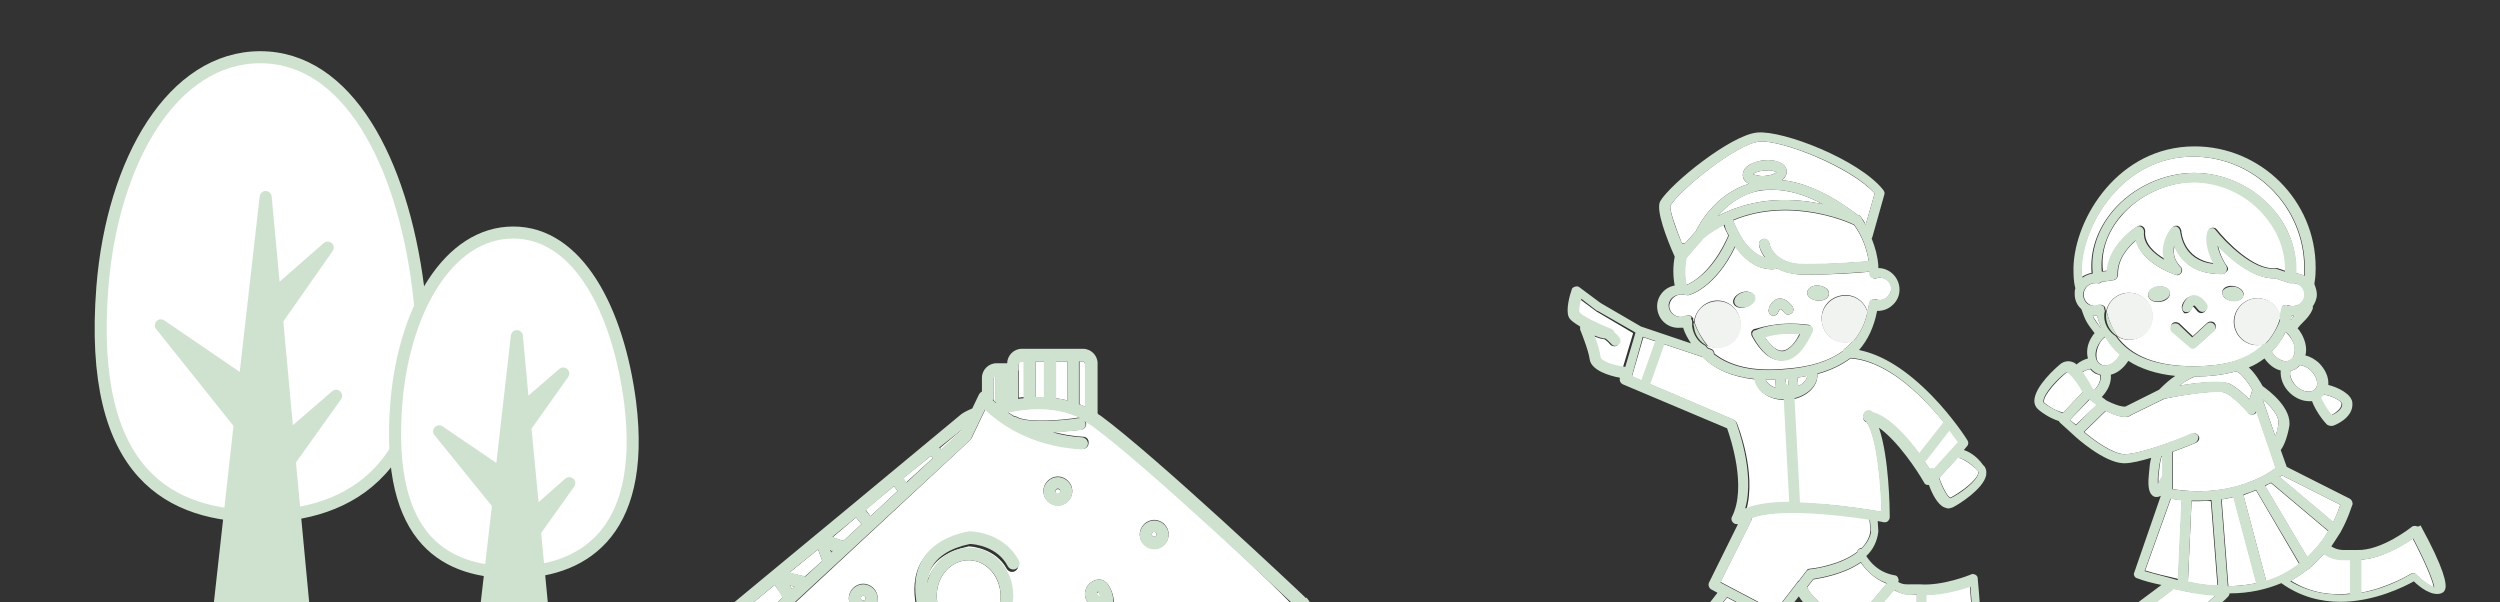 <?xml version="1.0" encoding="utf-8"?>
<!-- Generator: Adobe Illustrator 26.0.2, SVG Export Plug-In . SVG Version: 6.00 Build 0)  -->
<svg version="1.1" id="レイヤー_1" xmlns="http://www.w3.org/2000/svg" xmlns:xlink="http://www.w3.org/1999/xlink" x="0px"
	 y="0px" viewBox="0 0 415 100" style="enable-background:new 0 0 415 100;" xml:space="preserve">
<rect x="0" y="0" width="415" height="100" fill="#333333" stroke="none"/>
<style type="text/css">
	.st0{clip-path:url(#SVGID_00000183220606551659288880000016100879827974582410_);fill:#FFFFFF;}
	.st1{clip-path:url(#SVGID_00000183220606551659288880000016100879827974582410_);fill:#CFE2CF;}
	.st2{clip-path:url(#SVGID_00000183220606551659288880000016100879827974582410_);}
	.st3{fill:#FFFFFF;}
	.st4{fill:#F1F3F1;}
	.st5{fill:#CFE2CF;}
	.st6{clip-path:url(#SVGID_00000183220606551659288880000016100879827974582410_);fill:none;}
	
		.st7{clip-path:url(#SVGID_00000183220606551659288880000016100879827974582410_);fill:#FFFFFF;stroke:#CFE2CF;stroke-width:2;stroke-linecap:round;stroke-linejoin:round;stroke-miterlimit:10;}
	
		.st8{clip-path:url(#SVGID_00000183220606551659288880000016100879827974582410_);fill:#CFE2CF;stroke:#CFE2CF;stroke-width:2;stroke-linecap:round;stroke-linejoin:round;stroke-miterlimit:10;}
</style>
<g>
	<defs>
		<rect id="SVGID_1_" width="415" height="100"/>
	</defs>
	<clipPath id="SVGID_00000125561443526983576700000003331987732321851556_">
		<use xlink:href="#SVGID_1_"  style="overflow:visible;"/>
	</clipPath>
	
		<circle style="clip-path:url(#SVGID_00000125561443526983576700000003331987732321851556_);fill:#FFFFFF;" cx="191.6" cy="88.7" r="0.4"/>
	<path style="clip-path:url(#SVGID_00000125561443526983576700000003331987732321851556_);fill:#FFFFFF;" d="M182.9,99.8h1H182.9z"
		/>
	<path style="clip-path:url(#SVGID_00000125561443526983576700000003331987732321851556_);fill:#FFFFFF;" d="M182.1,98.6
		c0,0.2,0.2,0.4,0.4,0.4c0.1,0,0.1,0,0.2,0c-0.1-0.3-0.2-0.5-0.3-0.7C182.2,98.3,182.1,98.4,182.1,98.6z"/>
	<path style="clip-path:url(#SVGID_00000125561443526983576700000003331987732321851556_);fill:#FFFFFF;" d="M181.5,70.7
		c-0.5-0.3-1-0.6-1.4-0.9c0.1,0.1,0.2,0.3,0.2,0.4c0.1,0.5-0.3,1.1-0.8,1.1c-0.4,0.1-2.4,0.3-4.6,0.4c1.5,0.4,3.1,0.7,4.9,0.8
		c0.6,0,1,0.5,0.9,1.1c0,0.5-0.5,1-1.1,0.9c-8.8-0.6-14-4.6-16-6.6l-2.3,4.8c-0.1,0.1-0.1,0.2-0.2,0.3l-38.5,35.8h17.9
		c5.8-0.3,12.6-1.4,13.3-2.9c0-0.1,0.1-0.2-0.1-0.5l0,0l0,0c-0.1-0.3-3.4-6.5-1.1-11.5c1.3-2.7,4-4.5,8-5.3c0.1,0,0.1,0,0.2,0
		c0.2,0,5.7,0.1,8.1,4.8c0.3,0.5,0.1,1.1-0.4,1.4s-1.1,0.1-1.4-0.4c-1.8-3.3-5.7-3.7-6.3-3.7c-3.3,0.7-5.5,2.1-6.5,4.2
		c-0.3,0.7-0.5,1.5-0.6,2.3c0.8-3.4,3.7-5.9,7-5.9c4,0,7.3,3.5,7.3,7.9c0,2.6-1.2,5-3.2,6.5c-0.3,1.2-0.8,3.8,0.2,5.2
		c0.6,0.8,1.5,1.1,2.9,1.1c0.1,0,0.1,0,0.2,0c5.9,0,19.4,2,20.6,2.2c3.4,0,7.3-0.7,7.8-1.6c0,0,0.1-0.2-0.1-0.5
		c-0.2-0.4-0.3-0.8-0.1-1.2c0.5-1.1,2.3-1.5,6.7-2.4c4.7-1,11.7-2.4,12.7-5c0.1-0.3,0.4-1-0.7-2.5C213.9,99.3,190.3,77,181.5,70.7z
		 M143.3,101.7c-1.3,0-2.4-1.1-2.4-2.4s1.1-2.4,2.4-2.4s2.4,1.1,2.4,2.4S144.6,101.7,143.3,101.7z M175.6,83.9
		c-1.3,0-2.4-1.1-2.4-2.4s1.1-2.4,2.4-2.4s2.4,1.1,2.4,2.4S176.9,83.9,175.6,83.9z M184.3,101c-0.2,0.2-0.5,0.2-0.7,0.2
		c-0.3,0-0.5-0.1-0.7-0.1c-0.2-0.1-0.3-0.1-0.4-0.1c-1.3,0-2.4-1.1-2.4-2.4s1.1-2.4,2.4-2.4c1.6,0,2.4,2.6,2.4,3.6
		C184.9,100.5,184.6,100.8,184.3,101z M191.6,91.1c-1.3,0-2.4-1.1-2.4-2.4s1.1-2.4,2.4-2.4s2.4,1.1,2.4,2.4S192.9,91.1,191.6,91.1z"
		/>
	<polygon style="clip-path:url(#SVGID_00000125561443526983576700000003331987732321851556_);fill:#FFFFFF;" points="159.5,71.7 
		159.6,71.4 156,74.4 156.3,74.6 	"/>
	<path style="clip-path:url(#SVGID_00000125561443526983576700000003331987732321851556_);fill:#FFFFFF;" d="M165.3,66.8v-4.4l0,0
		c-0.2,0-0.4,0.2-0.4,0.4v3.3c0,0.1,0,0.1,0,0.2C165,66.5,165.1,66.7,165.3,66.8L165.3,66.8z"/>
	<path style="clip-path:url(#SVGID_00000125561443526983576700000003331987732321851556_);fill:#FFFFFF;" d="M168.8,69.2
		c1.8,1,7.3,0.6,10.3,0.1c0.1,0,0.1,0,0.2,0c-3.9-1.9-8.4-1.7-12-0.9c0.3,0.2,0.7,0.5,1.1,0.7C168.5,69.1,168.7,69.1,168.8,69.2z"/>
	<polygon style="clip-path:url(#SVGID_00000125561443526983576700000003331987732321851556_);fill:#FFFFFF;" points="149,81.5 
		148.4,80.7 143.7,84.6 144.5,85.7 	"/>
	<polygon style="clip-path:url(#SVGID_00000125561443526983576700000003331987732321851556_);fill:#FFFFFF;" points="154.9,76 
		154.5,75.7 149.9,79.4 150.4,80.1 	"/>
	<path style="clip-path:url(#SVGID_00000125561443526983576700000003331987732321851556_);fill:#FFFFFF;" d="M173.3,60h-1.4v5.9
		c0.5,0,0.9,0,1.4,0V60z"/>
	<path style="clip-path:url(#SVGID_00000125561443526983576700000003331987732321851556_);fill:#FFFFFF;" d="M169.9,60h-0.4
		c-0.2,0-0.4,0.2-0.4,0.4v1V66c0.3,0,0.6-0.1,0.9-0.1V60H169.9z"/>
	<path style="clip-path:url(#SVGID_00000125561443526983576700000003331987732321851556_);fill:#FFFFFF;" d="M180.1,60.4
		c0-0.2-0.2-0.4-0.4-0.4h-0.5v7.1c0.3,0.1,0.6,0.3,1,0.4v-7.1H180.1z"/>
	<path style="clip-path:url(#SVGID_00000125561443526983576700000003331987732321851556_);fill:#FFFFFF;" d="M177.2,60h-1.9v6.1
		c0.6,0.1,1.3,0.2,1.9,0.4V60z"/>
	<polygon style="clip-path:url(#SVGID_00000125561443526983576700000003331987732321851556_);fill:#FFFFFF;" points="143,87 
		142.1,85.9 138.2,89.2 140,89.8 	"/>
	<path style="clip-path:url(#SVGID_00000125561443526983576700000003331987732321851556_);fill:#FFFFFF;" d="M155.1,103.9h0.2
		c-0.2-0.2-0.3-0.4-0.5-0.6C155,103.5,155.1,103.7,155.1,103.9z"/>
	<path style="clip-path:url(#SVGID_00000125561443526983576700000003331987732321851556_);fill:#FFFFFF;" d="M160.8,93
		c-2.9,0-5.3,2.6-5.3,5.9c0,2.7,1.6,4.2,3.1,4.9l5.1,0.1c1.5-1.1,2.4-2.9,2.4-4.9C166.1,95.7,163.7,93,160.8,93z"/>
	<path style="clip-path:url(#SVGID_00000125561443526983576700000003331987732321851556_);fill:#FFFFFF;" d="M121.7,102.8l-4.1,3.4
		c0,0.2-0.1,0.7,0.1,1.1c0.3,0.6,1,1,1.9,1.4l3.7-3.4L121.7,102.8z"/>
	
		<circle style="clip-path:url(#SVGID_00000125561443526983576700000003331987732321851556_);fill:#FFFFFF;" cx="175.6" cy="81.6" r="0.4"/>
	
		<circle style="clip-path:url(#SVGID_00000125561443526983576700000003331987732321851556_);fill:#FFFFFF;" cx="143.3" cy="99.3" r="0.4"/>
	<polygon style="clip-path:url(#SVGID_00000125561443526983576700000003331987732321851556_);fill:#FFFFFF;" points="138.3,91.4 
		137.9,91.2 138.1,91.6 	"/>
	<polygon style="clip-path:url(#SVGID_00000125561443526983576700000003331987732321851556_);fill:#FFFFFF;" points="125.3,103.5 
		124.4,103.2 124.9,103.9 	"/>
	<polygon style="clip-path:url(#SVGID_00000125561443526983576700000003331987732321851556_);fill:#FFFFFF;" points="136.5,93.1 
		135.8,91.2 131,95.1 133.6,95.7 	"/>
	<polygon style="clip-path:url(#SVGID_00000125561443526983576700000003331987732321851556_);fill:#FFFFFF;" points="131.9,97.4 
		131.1,97.2 131.5,97.8 	"/>
	<polygon style="clip-path:url(#SVGID_00000125561443526983576700000003331987732321851556_);fill:#FFFFFF;" points="130,99.1 
		128.6,97.1 124,100.9 127,101.9 	"/>
	<path style="clip-path:url(#SVGID_00000125561443526983576700000003331987732321851556_);fill:#CFE2CF;" d="M216.7,99.2
		c-1-1-24.9-23.5-34-30.2c-0.2-0.1-0.4-0.2-0.5-0.4v-8.3c0-1.3-1.1-2.4-2.4-2.4h-10.2c-1.3,0-2.4,1.1-2.4,2.4h-1.8
		c-1.3,0-2.4,1.1-2.4,2.4V65c-0.2,0.1-0.4,0.3-0.5,0.5l-1.1,2.3l0,0c-1.2,0.5-1.8,0.9-2,1.1l-17.6,14.6l0,0l0,0l-25.5,21.1
		c-0.1,0.1-0.2,0.2-0.3,0.4c-0.1,0.1-0.6,1.5,0.1,2.9c0.6,1.2,1.8,2.1,3.7,2.6l0,0l0,0c0.1,0,0.2,0,0.3,0l0,0l0,0h20.5
		c3.1-0.1,13.4-0.8,15.1-4c0.2-0.3,0.2-0.6,0.2-0.9h2.6h4.4c-0.3,1.6-0.5,4.1,0.8,6c0.9,1.3,2.5,2,4.5,2c0.1,0,0.1,0,0.2,0
		c5.9,0,20.3,2.1,20.4,2.2h0.1c1.9,0,8.2-0.2,9.6-2.7c0.3-0.5,0.5-1.1,0.1-2c0.9-0.4,3.2-0.9,5.1-1.2c5.7-1.2,12.8-2.7,14.2-6.3
		c0.5-1.4,0.2-2.9-1-4.4C216.8,99.3,216.7,99.3,216.7,99.2z M179.2,60h0.5c0.2,0,0.4,0.2,0.4,0.4v7.1c-0.3-0.2-0.6-0.3-1-0.4V60
		H179.2z M175.3,60h1.9v6.5c-0.6-0.2-1.2-0.3-1.9-0.4V60z M171.9,60h1.4v5.9c-0.5,0-0.9,0-1.4,0V60z M169.1,61.5v-1
		c0-0.2,0.2-0.4,0.4-0.4h0.4v6c-0.3,0-0.6,0.1-0.9,0.1v-4.7H169.1z M179.3,69.4c-0.1,0-0.1,0-0.2,0c-3.1,0.5-8.6,0.8-10.3-0.1
		c-0.1-0.1-0.3-0.1-0.4-0.1c-0.4-0.2-0.7-0.5-1.1-0.7C171,67.7,175.4,67.5,179.3,69.4z M164.9,66.2v-3.3c0-0.2,0.2-0.4,0.4-0.4l0,0
		v4.4l0,0c-0.2-0.2-0.3-0.3-0.5-0.5C164.9,66.3,164.9,66.3,164.9,66.2z M159.6,71.4l-0.2,0.3l-3.2,2.9l-0.3-0.3L159.6,71.4z
		 M154.5,75.7l0.4,0.3l-4.4,4.1l-0.5-0.7L154.5,75.7z M148.4,80.7l0.6,0.8l-4.5,4.2l-0.8-1L148.4,80.7z M142.1,85.9L143,87l-3,2.8
		l-1.8-0.7L142.1,85.9z M138.3,91.4l-0.3,0.3l-0.2-0.4L138.3,91.4z M135.8,91.2l0.7,1.9l-2.8,2.6l-2.6-0.7L135.8,91.2z M131.9,97.4
		l-0.4,0.4l-0.4-0.6L131.9,97.4z M128.6,97.1l1.3,2.1l-3,2.8l-3-1L128.6,97.1z M125.3,103.5l-0.4,0.4l-0.5-0.7L125.3,103.5z
		 M119.7,108.7c-1-0.3-1.7-0.8-1.9-1.4c-0.2-0.4-0.2-0.9-0.1-1.1l4.1-3.4l1.7,2.5L119.7,108.7z M155.1,103.9
		c-0.1-0.2-0.2-0.4-0.2-0.6c0.1,0.2,0.3,0.4,0.5,0.6H155.1z M163.7,103.9l-5.1-0.1c-1.4-0.7-3.1-2.1-3.1-4.9c0-3.3,2.4-5.9,5.3-5.9
		s5.3,2.6,5.3,5.9C166.1,100.9,165.2,102.8,163.7,103.9z M215.9,103.1c-1,2.6-8.1,4.1-12.7,5c-4.4,0.9-6.2,1.3-6.7,2.4
		c-0.2,0.4-0.1,0.9,0.1,1.2c0.2,0.4,0.1,0.5,0.1,0.5c-0.5,1-4.5,1.6-7.8,1.6c-1.3-0.2-14.8-2.2-20.6-2.2c-0.1,0-0.1,0-0.2,0
		c-1.4,0-2.4-0.4-2.9-1.1c-1-1.4-0.6-4-0.2-5.2c2-1.5,3.2-3.9,3.2-6.5c0-4.4-3.3-7.9-7.3-7.9c-3.4,0-6.2,2.5-7,5.9
		c0.1-0.8,0.3-1.5,0.6-2.3c1-2.1,3.2-3.5,6.5-4.2c0.7,0,4.6,0.4,6.3,3.7c0.3,0.5,0.9,0.7,1.4,0.4c0.5-0.3,0.7-0.9,0.4-1.4
		c-2.5-4.7-7.9-4.8-8.1-4.8c-0.1,0-0.1,0-0.2,0c-4,0.8-6.7,2.6-8,5.3c-2.4,5,0.9,11.3,1.1,11.5l0,0l0,0c0.2,0.3,0.1,0.4,0.1,0.5
		c-0.8,1.5-7.5,2.7-13.3,2.9h-17.9L161,73.1c0.1-0.1,0.2-0.2,0.2-0.3l2.3-4.8c2.1,2,7.2,6.1,16,6.6c0.6,0,1-0.4,1.1-0.9
		c0-0.6-0.4-1-0.9-1.1c-1.8-0.1-3.4-0.4-4.9-0.8c2.2-0.1,4.2-0.4,4.6-0.4c0.5-0.1,0.9-0.6,0.8-1.1c0-0.2-0.1-0.3-0.2-0.4
		c0.5,0.3,1,0.6,1.4,0.9c8.8,6.4,32.3,28.6,33.7,29.9C216.3,102,216,102.8,215.9,103.1z"/>
	<path style="clip-path:url(#SVGID_00000125561443526983576700000003331987732321851556_);fill:#CFE2CF;" d="M175.6,79.2
		c-1.3,0-2.4,1.1-2.4,2.4s1.1,2.4,2.4,2.4s2.4-1.1,2.4-2.4S176.9,79.2,175.6,79.2z M175.6,81.9c-0.2,0-0.4-0.2-0.4-0.4
		s0.2-0.4,0.4-0.4s0.4,0.2,0.4,0.4S175.8,81.9,175.6,81.9z"/>
	<path style="clip-path:url(#SVGID_00000125561443526983576700000003331987732321851556_);fill:#CFE2CF;" d="M191.6,86.4
		c-1.3,0-2.4,1.1-2.4,2.4s1.1,2.4,2.4,2.4s2.4-1.1,2.4-2.4S192.9,86.4,191.6,86.4z M191.6,89.1c-0.2,0-0.4-0.2-0.4-0.4
		s0.2-0.4,0.4-0.4s0.4,0.2,0.4,0.4S191.8,89.1,191.6,89.1z"/>
	<path style="clip-path:url(#SVGID_00000125561443526983576700000003331987732321851556_);fill:#CFE2CF;" d="M182.5,96.2
		c-1.3,0-2.4,1.1-2.4,2.4s1.1,2.4,2.4,2.4c0.1,0,0.3,0.1,0.4,0.1c0.2,0.1,0.4,0.1,0.7,0.1c0.2,0,0.5-0.1,0.7-0.2
		c0.2-0.2,0.5-0.5,0.5-1.1C184.9,98.8,184.1,96.2,182.5,96.2z M182.5,98.9c-0.2,0-0.4-0.2-0.4-0.4c0-0.1,0.1-0.3,0.2-0.3
		c0.1,0.2,0.2,0.4,0.3,0.7C182.6,98.9,182.6,98.9,182.5,98.9z M182.9,99.8L182.9,99.8h1H182.9z"/>
	<path style="clip-path:url(#SVGID_00000125561443526983576700000003331987732321851556_);fill:#CFE2CF;" d="M143.3,97
		c-1.3,0-2.4,1.1-2.4,2.4s1.1,2.4,2.4,2.4s2.4-1.1,2.4-2.4S144.6,97,143.3,97z M143.3,99.7c-0.2,0-0.4-0.2-0.4-0.4s0.2-0.4,0.4-0.4
		s0.4,0.2,0.4,0.4S143.5,99.7,143.3,99.7z"/>
	<g style="clip-path:url(#SVGID_00000125561443526983576700000003331987732321851556_);">
		<path class="st3" d="M279.7,40.4L279.7,40.4l1.8-2c0.4-0.9,3.1-6.1,8.8-7.9c-0.8-0.4-1-1-1-1.4c0-0.4,0.1-1.2,1.2-1.8
			c0.6-0.3,1.4-0.6,2.3-0.7c2.1-0.2,3.7,0.6,3.8,1.8l0,0c0,0.5-0.2,1.1-0.8,1.5c3.9,0.4,8.1,2.4,12.6,5.8c0.2,0,0.4,0.1,0.5,0.3
			c0.3,0.4,0.6,0.8,0.8,1.3l1.5-5.2c-3.9-4.3-15.4-8.9-19.1-8.6c-3.8,0.3-13.2,8-14.8,10.6c-0.2,0.7,0.8,3.5,1.9,6.3
			C279.3,40.3,279.5,40.3,279.7,40.4z"/>
		<path class="st3" d="M325.5,76.1c-0.2,0-0.3-0.1-0.4-0.3l-3.2,3.5c0.7,1.9,1.5,3.3,1.9,3.3c1.7-0.9,4.4-2.9,4.6-4.1
			c0-0.2,0-0.2,0-0.3C326.8,76.6,325.5,76.1,325.5,76.1z"/>
		<path class="st3" d="M388.5,83.8l-9.7-4.9c-0.1,0.1-0.3,0.2-0.4,0.3l8.9,7.5C387.9,85.5,388.3,84.4,388.5,83.8z"/>
		<path class="st3" d="M290.8,85.9c0,0.2,0,0.3-0.1,0.5l-5.1,10.2l9.1,4.8l3.7-4.8c0-0.1,0.1-0.2,0.2-0.2l1.3-1.7
			c0.1-0.2,0.3-0.3,0.6-0.3c0.1,0,4.8-0.5,7.8-2.8c0-0.3,0.3-0.5,0.5-0.6c0.1,0,0.2,0,0.2,0c0.8-0.8,1.4-1.8,1.5-3l-0.2-2
			C304.6,85.3,295.1,84.3,290.8,85.9z"/>
		<path class="st3" d="M307.2,59.5c-1.5,1.1-3.3,2-5.5,2.6c0.1,2.2-2,4-4.8,4.3c-0.2,0-0.4,0-0.6,0c-2.6,0-4.6-1.4-4.9-3.4
			c-3.7-0.4-6.6-1.6-8.7-3.7l-9.9-3.3l-1.9,6.5l16.9,7.2c0.2,0.1,0.4,0.3,0.5,0.5c0.2,0.4,3.3,8.3,1.6,14.4
			c5.8-2.3,18.7-0.3,22.5,0.4c-0.1-4.1-0.7-12.3-2.5-14.9c-0.4-0.1-0.7-0.5-0.6-1c0-0.1,0.1-0.2,0.1-0.3c0-0.1,0.1-0.2,0.2-0.3
			c0.3-0.3,0.9-0.3,1.2,0c0,0,0,0,0.1,0.1c3.8,1.2,7.8,6.7,9.5,9.4c0.1,0,0.2-0.1,0.3-0.1c0.2,0,0.4,0,0.5,0l4-4.4
			C323.4,70.8,315.6,60.1,307.2,59.5z"/>
		<path class="st3" d="M367.2,37.8c0.3,0,0.6,0,0.8,0.3c1.5,1.9,6.2,6.8,9.7,6.4c0.1,0,0.3,0,0.3,0l1.5,0.5c0.1-3.5-1.2-6.8-3.7-9.6
			c-3-3.3-7.3-5.2-11.5-5.2c-4.5,0-9.3,2.2-12.2,5.7c-2.3,2.7-3.4,5.9-3,9.1l0.8-0.1c0.3-4.4,4.7-7.2,4.9-7.3c0.3-0.2,0.6-0.2,0.9,0
			c0.3,0.2,0.4,0.5,0.4,0.8c-0.2,2.1,1.7,3.7,3.3,4.6c-0.5-2.2,0.4-4.2,1.2-5.2c0.2-0.3,0.6-0.4,0.9-0.3c0.3,0.1,0.5,0.4,0.6,0.8
			c0,0.2,0.3,4.8,5.5,5.4c-0.7-1.4-1.5-3.6-0.9-5.4C366.6,38.1,366.8,37.9,367.2,37.8z"/>
		<path class="st3" d="M308.9,93.4c-2.9,2-6.7,2.6-7.9,2.8l-1,1.3c0.2,1,3,3.7,7.2,6.5l6-7.1C310.9,96,309.6,94.4,308.9,93.4z"/>
		<path class="st3" d="M378.2,70.5c0.3-1.4-1.3-3.1-2.6-4.2l2.1,6.1C377.9,71.9,378.1,71.3,378.2,70.5z"/>
		<path class="st3" d="M350.7,35c3.3-3.9,8.5-6.3,13.5-6.3c4.8,0,9.5,2.1,12.8,5.7c2.9,3.1,4.3,7,4.1,11c0.5,0,1,0.2,1.4,0.4
			c0-0.5,0-0.9,0-1.2v-0.1c0-10.2-8.3-18.5-18.5-18.5c-11.5,0-18.2,11-18.5,18.5c0,0.5,0,1,0,1.5c0.5-0.3,1.1-0.6,1.7-0.7
			C346.9,41.7,348.1,38.1,350.7,35z"/>
		<path class="st3" d="M380.8,52.4c-0.1,0-0.3,0-0.4,0c-0.1,0.3-0.2,0.5-0.2,0.8C380.4,52.9,380.6,52.7,380.8,52.4L380.8,52.4z"/>
		<path class="st3" d="M380.2,61.6c-0.2,0.8,0.3,1.8,1,2.5c1,1,2.5,1.2,3.1,0.5c0.7-0.7,0.3-2.1-0.7-3.1c-0.5-0.5-1.2-0.8-1.8-0.9
			c-0.2,0.3-0.5,0.5-0.8,0.7C380.7,61.4,380.5,61.5,380.2,61.6z"/>
		<path class="st3" d="M371.2,61.7c-0.1,0-0.1,0-0.2,0c-1.9,0.5-4.1,0.8-6.6,0.8c-0.2,0.1-1.2,0.4-2.6,1.5c6.3-1,8.1-0.4,8.3-0.3
			c1.2,0.6,2.5,1.8,3.3,2.6l0.5-1.6C372.9,63,371.6,61.6,371.2,61.7z"/>
		<path class="st3" d="M380.8,58.9c0.3-0.8,0.1-1.8-0.4-2.6c-0.3-0.5-0.7-0.9-1-1.2c-0.6,1.3-1.4,2.3-2.3,3.3
			c0.5,0.8,1.2,1.3,1.9,1.5c0.3,0.1,0.8,0.1,1.2-0.1C380.6,59.6,380.7,59.2,380.8,58.9z"/>
		<path class="st3" d="M376,80.7l7,11.8c0.4-0.3,0.8-0.7,1.1-1.1c1-1,1.8-2.2,2.4-3.2l-9.5-8C376.7,80.3,376.3,80.5,376,80.7z"/>
		<path class="st3" d="M281.2,53.4c0.2-1.8,1.7-3.3,3.5-3.5c2.2-0.2,4,1.4,4.2,3.6c0.2,2.2-1.4,4-3.6,4.2c-0.8,0-1.5-0.1-2.1-0.4
			c0.1,0.1,0.2,0.3,0.3,0.4l0.5,0.2c0.4,0.1,0.6,0.5,0.6,0.8c2.7,2.1,6.5,3,11.8,2.5c4.2-0.3,7.3-1.3,9.6-3c0.1-0.2,0.3-0.4,0.5-0.5
			c0.4-0.4,0.8-0.8,1.2-1.2c-0.3,0.1-0.7,0.3-1.1,0.3c-2.2,0.2-4-1.4-4.2-3.6c-0.2-2.2,1.4-4,3.6-4.2c1.8-0.2,3.5,1,4,2.7
			c0.1-0.4,0.2-0.9,0.3-1.3c0-0.3,0.2-0.5,0.4-0.6s0.5-0.2,0.7-0.1c0.3,0.1,0.5,0.1,0.8,0.1c0.5,0,1-0.3,1.3-0.7
			c0.3-0.4,0.5-0.9,0.5-1.3c-0.1-1-1-1.8-2.1-1.7c-0.1,0-0.3,0-0.4,0.1c-0.3,0.1-0.5,0-0.7-0.1c-0.2-0.1-0.3-0.4-0.4-0.6v0
			c0-0.1,0-0.2,0-0.3c0,0,0-0.1,0-0.1c-1.8,0.2-6,0.5-10.6,0.5c0,0-0.1,0-0.2,0c-2,0-3.5-0.5-4.5-1h0c-0.3,0-0.6,0.1-0.9,0.1
			c-2.3,0-4.3-1.3-6-3.6c0,0-0.1-0.1-0.1-0.2c-3.3,6.9-7.6,8.1-7.8,8.1c-0.1,0-0.1,0-0.2,0c-0.2,0-0.3,0-0.4-0.1
			c-0.1,0-0.3,0.1-0.4,0c-0.1,0-0.3,0-0.4,0c-1,0.1-1.8,1-1.8,2c0.1,1,1,1.8,2.1,1.7c0.3,0,0.5-0.1,0.7-0.2s0.5-0.1,0.7,0
			c0.2,0.1,0.4,0.3,0.5,0.5C281,53.1,281.1,53.3,281.2,53.4z M301.9,47.4c1,0.1,1.8,0.7,1.7,1.4c0,0.7-0.9,1.2-1.9,1.1
			c-1-0.1-1.8-0.7-1.7-1.4C300.1,47.8,300.9,47.3,301.9,47.4z M293.6,51.4c0-0.2,0.4-1.5,1.5-1.8c0.8-0.2,1.6,0.2,2.4,1.2
			c0.3,0.4,0.3,0.9-0.1,1.2c-0.4,0.3-0.9,0.3-1.2-0.1c-0.4-0.5-0.7-0.6-0.7-0.6c-0.1,0.1-0.2,0.3-0.3,0.5c-0.1,0.4-0.4,0.6-0.8,0.6
			c-0.1,0-0.1,0-0.2,0C293.8,52.3,293.5,51.8,293.6,51.4z M300.1,53.9c0.3,0,0.5,0.2,0.6,0.4c0.1,0.3,0.2,0.5,0,0.7
			c-0.2,0.5-1.8,4.6-4.8,4.8c-0.1,0-0.2,0-0.3,0c-1.7,0-3.3-1.3-4.8-4c-0.1-0.2-0.1-0.5-0.1-0.7c0.1-0.2,0.3-0.4,0.5-0.5
			C291.5,54.7,294.7,53.2,300.1,53.9z M289.2,48.5c1-0.3,1.9,0.1,2,0.8c0.2,0.7-0.5,1.4-1.5,1.7c-1,0.3-1.9-0.1-2-0.8
			C287.6,49.5,288.3,48.8,289.2,48.5z"/>
		<path class="st3" d="M318.2,104.9v-6.2c-0.1,0-0.2,0-0.3,0c-1,0-2.1,0.1-3.5-0.8l-4.3,5C313.4,104.5,316.1,104.9,318.2,104.9z"/>
		<path class="st3" d="M295.9,58.2c1.2-0.1,2.3-1.6,2.8-2.8c-2.7-0.3-4.8,0.2-5.8,0.5C294,57.5,295,58.3,295.9,58.2z"/>
		<path class="st3" d="M302.6,33.9c-3-1.6-5.8-2.4-8.4-2.4c-1,0-1.9,0.1-2.8,0.3c-2.8,0.7-4.9,2.5-6.3,4.1
			C291.5,32.5,298,32.9,302.6,33.9z"/>
		<path class="st3" d="M279.9,42.8c-0.3,1.5-0.3,3,0,4.5c0.9-0.3,4.3-2.1,7-8.2c-0.4-0.8-0.7-1.4-0.8-1.8c-1.1,0.6-2.3,1.3-3.4,2.2
			L279.9,42.8z"/>
		<path class="st3" d="M293,29.2c1-0.1,1.7-0.4,1.9-0.6c-0.3-0.2-0.9-0.4-2-0.3c-1,0.1-1.7,0.4-1.9,0.6
			C291.3,29,291.9,29.3,293,29.2z"/>
		<path class="st3" d="M292.7,39.7c0.5-0.1,0.9,0.2,1,0.7c0,0.2,0.8,3.6,6,3.5c4.6,0,8.8-0.4,10.5-0.5c-0.3-2.1-1.1-4.2-2.4-6
			c-0.3-0.2-10.3-4.9-20.1-0.8c0.3,0.8,2,5.3,5.3,6.2c-0.8-1-1-2-1-2.1C291.9,40.2,292.2,39.8,292.7,39.7z"/>
		<path class="st3" d="M265,51.7C264.9,51.7,264.9,51.6,265,51.7l-2.7-2c-0.3,0.9-0.4,1.8-0.3,2.2c0.4,0.5,3.1,1.8,5.3,2.8
			c0.3,0.1,0.5,0.4,0.5,0.6c0.3,0.3,0.6,0.6,0.8,0.8c0.3,0.4,0.2,0.9-0.1,1.2c-0.3,0.3-0.9,0.2-1.2-0.1c-0.3-0.4-0.8-0.8-1-0.9
			c-0.4,0-1-0.2-1.8-0.5c0.4,1.2,0.9,2.6,1,3.6c0.1,0.5,1.9,1.3,3.9,1.6l1.7-5.7L265,51.7z"/>
		<path class="st3" d="M278.4,109.9c-0.1,0.2-0.4,0.3-0.6,0.3c-0.3,0-0.5-0.1-0.6-0.3c-1.7-1.7-3.8-3-4.4-3c0,0.1-0.1,0.3,0,0.7
			c0.3,2.9,5.7,6.1,8.4,7.4l7.8-9.1l-4.8-3.4L278.4,109.9z"/>
		<path class="st3" d="M285.1,101.2l4.8,3.5l2.1-2.4c0-0.1,0.1-0.1,0.2-0.2l-5.5-2.9L285.1,101.2z"/>
		<path class="st3" d="M296.4,62.9l0.1,1l0.4,0l-0.1-1c-0.1,0-0.1,0-0.2,0C296.5,62.9,296.5,62.9,296.4,62.9z"/>
		<path class="st3" d="M300,62.4c-0.5,0.1-1,0.2-1.6,0.3l0.1,1.4C299.3,63.7,299.9,63.1,300,62.4z"/>
		<path class="st3" d="M293.1,63c0.2,0.6,0.9,1.1,1.7,1.4l-0.1-1.4c-0.3,0-0.6,0-0.9,0C293.6,63,293.4,63,293.1,63z"/>
		<path class="st3" d="M388.7,67c0-0.4-1.5-1.3-3-1.5c0,0.1-0.1,0.1-0.2,0.2c-0.1,0.1-0.2,0.2-0.3,0.3c0.3,1,1.1,2.2,1.8,2.9
			C387.6,68.6,388.7,67.9,388.7,67z"/>
		<path class="st3" d="M343.1,61.8c-1.5,1.2-3.8,3.7-3.8,4.8c0,0.2,0,0.2,0.1,0.3c1.5,1.2,2.7,1.5,3.1,1.6l3.3-3.5
			C344.7,63.1,343.5,61.7,343.1,61.8z"/>
		<path class="st3" d="M359,75.6c0,0-0.1,0-0.1,0c-0.2,0.4-0.4,1.4-0.6,3.6c0,0.4,0,0.8,0,1l0.8-1.3L359,75.6L359,75.6z"/>
		<path class="st3" d="M360.8,97.7c0,0-0.1,0.1-0.1,0.1c-0.6,0.5-2.2,1.7-4.1,3.1l4.4,3.8c2-1.6,4.2-3.5,6.8-5.9
			c-1.1-0.1-2.3-0.2-3.4-0.4C363.4,98.3,362.2,98,360.8,97.7z"/>
		<polygon class="st3" points="346.9,66.3 343.6,69.7 344.6,70.5 348.1,67.2 		"/>
		<path class="st3" d="M365,72.4c0.2,0.4,0,0.9-0.5,1.1c-0.4,0.2-1.9,0.8-3.8,1.5v6.2c5.7,0.9,10.1-0.1,12.8-1.2
			c2.2-0.8,3.6-1.8,4.3-2.3l-1-3l0,0l-2.2-6.4c-0.1,0.3-0.3,0.5-0.6,0.5c0,0-0.1,0-0.2,0c-0.3,0-0.5-0.1-0.6-0.3
			c0,0-2.1-2.5-3.8-3.3c-1-0.5-5.9,0.1-10.1,1l-5.5,2.7c-0.9,0.8-3-0.1-4.2-0.7l-3.6,3.5c1.6,1.4,4.7,3.6,6.6,3.7
			c2.3,0.1,9-2.4,11.4-3.4C364.3,71.8,364.7,72,365,72.4z"/>
		<path class="st3" d="M365,83.2c-0.4,0-0.8,0-1.2,0l-0.6,13.4c0.5,0.1,1,0.2,1.4,0.3c1.2,0.2,2.4,0.3,3.5,0.4l-1.1-14.1
			C366.4,83.1,365.7,83.2,365,83.2z"/>
		<path class="st3" d="M346.9,108.2c-0.4,0.3-0.9,0.2-1.2-0.2c-0.3-0.4-1.3-1.4-2.3-1.8c0.8,1.8,4,6,5,6.3c0.8,0.1,1.8-0.6,2.1-0.9
			c0.1-0.1,0.2-0.1,0.3-0.2c1.6-0.6,4.3-2.2,8.8-5.7l-4.4-3.9C351.4,104.8,346.9,108.1,346.9,108.2z"/>
		<path class="st3" d="M368.8,82.9l1.1,14.2c0,0,0,0.1,0,0.2c1.7,0,3.2-0.2,4.7-0.5l-3.8-14.3C370.1,82.7,369.5,82.8,368.8,82.9z"/>
		<path class="st3" d="M391.9,92.9v5.5c4.7-0.9,8.2-3.1,8.2-3.1c0.3-0.2,0.8-0.2,1,0.1c1,1,2.2,1.9,2.9,2.1
			c-0.2-1.3-1.8-4.9-3.5-8.1C399,90.4,395.4,92.7,391.9,92.9z"/>
		<path class="st3" d="M385.8,91.9c-0.7,0.8-1.5,1.6-2.3,2.3c-0.1,0.1-0.2,0.2-0.3,0.3c0,0-0.1,0-0.1,0c-0.9,0.7-1.8,1.3-2.8,1.9
			c3.3,2.1,6.9,2.5,10.1,2.1v-5.7c-0.1,0-0.3,0-0.4,0C388.6,92.9,387.4,93,385.8,91.9z"/>
		<path class="st3" d="M374.5,81.4c-0.7,0.3-1.4,0.5-2.1,0.8l3.8,14.3c2-0.6,3.8-1.6,5.5-2.8L374.5,81.4z"/>
		<path class="st3" d="M362.2,83c-0.6,0-1.2-0.1-1.8-0.3l-4.3,12c1.6,0.5,3.7,1,5.5,1.4L362.2,83z"/>
		<path class="st3" d="M347.6,64.8L347.6,64.8c0.8-0.8,1.2-1.8,1-2.5c-0.3-0.1-0.5-0.2-0.8-0.3c-0.3-0.2-0.6-0.4-0.8-0.7
			c-0.5,0-1,0.3-1.5,0.6c0.8,1,1.4,2.1,1.7,2.8L347.6,64.8z"/>
		<path class="st3" d="M348.4,50.6c0.1,0,0.2,0,0.3,0c0.1,0,0.3,0,0.4,0.1c0.2,0.1,0.4,0.3,0.4,0.5s0.1,0.4,0.1,0.5
			c0.4-1.8,1.9-3.1,3.8-3.1c2.2,0,3.9,1.8,3.9,3.9c0,2.2-1.8,3.9-3.9,3.9c-0.8,0-1.4-0.2-2-0.6c2.4,3.3,6.5,5,12.8,5
			c5.4,0,9.3-1.2,11.7-3.7c-0.4,0.1-0.8,0.2-1.2,0.2c-2.2,0-3.9-1.8-3.9-3.9s1.8-3.9,3.9-3.9c1.9,0,3.4,1.3,3.8,3
			c0.1-0.4,0.3-0.9,0.3-1.3c0-0.3,0.2-0.5,0.4-0.5c0.2-0.1,0.5-0.1,0.7,0c0.3,0.1,0.5,0.1,0.8,0.1c1,0,1.9-0.8,1.9-1.9
			s-0.9-1.9-1.9-1.9c-0.1,0-0.3,0-0.4,0c0,0-0.1,0-0.1,0h0l0,0c0,0,0,0,0,0c0,0-0.1,0-0.1,0h0h0l-2.4-0.8c-3.5,0.2-7.5-3.3-9.5-5.4
			c0.3,1.4,1,2.8,1.5,3.4c0.2,0.3,0.2,0.6,0,0.8s-0.4,0.4-0.7,0.5c-5.1,0.1-7.2-2.6-8-4.7c-0.3,1-0.2,2.3,1,3.5
			c0.3,0.3,0.3,0.7,0.1,1c-0.2,0.3-0.6,0.5-1,0.3c-0.3-0.1-5.6-1.9-6.5-5.7c-1.3,1.1-3.1,3.1-3,5.7c0,0.4-0.3,0.8-0.7,0.9l-2,0.3
			l0,0c-0.2,0.2-0.5,0.3-0.7,0.2c-0.1,0-0.3,0-0.4,0c-1,0-1.9,0.8-1.9,1.9s0.9,1.9,1.9,1.9C347.9,50.8,348.2,50.7,348.4,50.6z
			 M368.9,48.4c0.1-0.7,1-1.1,2-0.9c1,0.2,1.7,0.9,1.5,1.5c-0.1,0.7-1,1.1-2,0.9C369.4,49.8,368.8,49.1,368.9,48.4z M362.2,50.8
			c0-0.2,0.5-1.5,1.6-1.6c0.8-0.1,1.5,0.4,2.3,1.4c0.3,0.4,0.2,0.9-0.2,1.2s-0.9,0.2-1.2-0.2c-0.4-0.5-0.6-0.7-0.7-0.7
			c-0.1,0.1-0.3,0.3-0.3,0.5c-0.1,0.3-0.5,0.6-0.8,0.6c-0.1,0-0.2,0-0.3,0C362.3,51.7,362.1,51.2,362.2,50.8z M360.6,53.7
			c0.3-0.3,0.8-0.3,1.2,0l2.2,2.1l2.4-2.2c0.3-0.3,0.9-0.3,1.2,0c0.3,0.3,0.3,0.9,0,1.2l-3,2.7c-0.2,0.1-0.4,0.2-0.5,0.2
			c-0.2,0-0.4-0.1-0.6-0.3l-2.8-2.7C360.3,54.6,360.3,54,360.6,53.7z M358.2,47.6c1-0.2,1.9,0.3,2,1c0.1,0.7-0.6,1.4-1.6,1.5
			c-1,0.2-1.9-0.3-2-1C356.5,48.4,357.2,47.7,358.2,47.6z"/>
		<path class="st3" d="M324.3,103.3c0.3,0.1,0.5,0.3,0.5,0.5c0.8,2.1,1.9,4.1,2.5,4.9c0.3-1.8,0.1-6.8-0.3-11.4
			c-1.5,0.5-4.5,1.4-7.3,1.4v6c2.5-0.3,3.7-1.3,3.8-1.3C323.7,103.3,324,103.2,324.3,103.3z"/>
		<path class="st3" d="M348.8,54.3c-0.3-0.6-0.5-1.3-0.7-1.9c-0.1,0-0.3,0-0.4,0s-0.2,0-0.3,0c0.3,0.6,0.6,1,1.3,2
			C348.7,54.4,348.7,54.4,348.8,54.3z"/>
		<path class="st3" d="M351.9,59c0,0,0-0.1,0.1-0.1c-1-0.9-1.8-1.9-2.5-3c-0.4,0.3-0.8,0.7-1,1.2c-0.5,0.9-0.6,1.9-0.4,2.6
			c0.1,0.3,0.3,0.6,0.7,0.8c0.4,0.3,0.9,0.2,1.2,0.1C350.7,60.5,351.4,59.8,351.9,59z"/>
		<path class="st4" d="M357.4,52.5c0-2.2-1.8-3.9-3.9-3.9c-1.9,0-3.5,1.3-3.8,3.1c0.4,1.6,1,3,1.8,4.1c0.6,0.4,1.3,0.6,2,0.6
			C355.7,56.4,357.4,54.7,357.4,52.5z"/>
		<path class="st4" d="M374.8,49.5c-2.2,0-3.9,1.8-3.9,3.9c0,2.2,1.8,3.9,3.9,3.9c0.4,0,0.8,0,1.2-0.2c1.2-1.2,2.1-2.8,2.6-4.6
			C378.2,50.8,376.7,49.5,374.8,49.5z"/>
		<path class="st4" d="M285.4,57.8c2.2-0.2,3.8-2.1,3.6-4.2c-0.2-2.2-2.1-3.8-4.2-3.6c-1.9,0.2-3.4,1.6-3.5,3.5
			c0.5,1.5,1.3,2.8,2.2,3.9C283.9,57.7,284.6,57.8,285.4,57.8z"/>
		<path class="st4" d="M306,49.1c-2.2,0.2-3.8,2.1-3.6,4.2c0.2,2.2,2.1,3.8,4.2,3.6c0.4,0,0.8-0.1,1.1-0.3c1.1-1.3,1.9-2.9,2.3-4.8
			C309.5,50.1,307.9,48.9,306,49.1z"/>
		<path class="st5" d="M362.8,51.8c0.1,0,0.2,0,0.3,0c0.3,0,0.7-0.2,0.8-0.6c0-0.2,0.2-0.4,0.3-0.5c0.1,0,0.3,0.2,0.7,0.7
			c0.3,0.4,0.8,0.5,1.2,0.2s0.5-0.8,0.2-1.2c-0.7-1-1.5-1.5-2.3-1.4c-1.1,0.2-1.6,1.5-1.6,1.6C362.1,51.2,362.3,51.7,362.8,51.8z"/>
		<path class="st5" d="M358.6,50c1-0.2,1.7-0.8,1.6-1.5s-1-1.1-2-1s-1.7,0.8-1.6,1.5C356.7,49.8,357.6,50.2,358.6,50z"/>
		<path class="st5" d="M370.4,50c1,0.2,1.9-0.3,2-0.9c0.1-0.7-0.6-1.4-1.5-1.5s-1.9,0.3-2,0.9S369.5,49.8,370.4,50z"/>
		<path class="st5" d="M401,87.3c-0.3,0-0.5,0-0.7,0.2c0,0-5,4-9.1,3.8h0l0,0l0,0c-0.5,0-0.9,0-1.3,0c-1,0-1.8,0.1-2.9-0.6
			c0.5-0.7,0.9-1.4,1.3-2l0,0c0.1-0.1,0.1-0.2,0.2-0.3c1.4-2.5,1.9-4.5,2-4.6c0.1-0.4-0.1-0.8-0.4-1l-10.5-5.3l-1-2.8
			c0.4-0.5,1-1.7,1.4-3.8c0.6-3.1-3.4-6.1-4.4-6.8c-0.5-0.9-1.3-2.2-2.3-3.1c1-0.4,1.8-0.9,2.6-1.5c0.7,1,1.7,1.8,2.7,2
			c-0.1,1.3,0.4,2.7,1.6,3.8c1,0.9,2.1,1.3,3.2,1.3c0.1,0,0.3,0,0.4,0c0.5,1.4,1.7,3.1,2.5,3.9c0.2,0.1,0.4,0.2,0.6,0.2
			c0.1,0,0.2,0,0.3,0c0.1,0,3.5-1.2,3.3-3.8c-0.1-1.5-2.4-2.6-4-3c0.1-1.3-0.5-2.6-1.6-3.7c-0.7-0.6-1.4-1-2.2-1.2
			c0.3-1.1,0-2.4-0.6-3.5c-0.2-0.3-0.4-0.7-0.7-1c0.3-0.4,0.6-0.7,0.9-1c0.6-0.6,1.2-1.2,1.6-2.2c0-0.1,0.1-0.3,0-0.4
			c0.4-0.6,0.7-1.3,0.7-2c0-0.6-0.2-1.2-0.4-1.7c0,0,0-0.1,0-0.2c0.2-1.1,0.2-2,0.2-2.5v-0.1c0-11.1-9.1-20.1-20.1-20.1
			c-12.6,0-19.9,11.9-20.1,20.1c0,1.1,0,2.3,0.3,3.4c0,0,0,0.1,0,0.1c-0.1,0.3-0.1,0.6-0.1,0.9c0,1,0.4,1.9,1.1,2.5v0
			c0.7,2,0.9,2.3,2.2,4c-0.2,0.2-0.3,0.4-0.5,0.7c-0.7,1.1-0.9,2.4-0.6,3.5c-0.7,0.2-1.3,0.5-1.9,1c-0.3-0.3-0.6-0.4-1-0.5
			c-0.5-0.1-1,0-1.5,0.3c-0.9,0.7-4.4,3.8-4.5,6.2c0,0.7,0.3,1.2,0.8,1.6c1.4,1.1,2.6,1.6,3.3,1.8c0,0.1,0.1,0.2,0.2,0.3l2.2,2
			c0.5,0.5,5.1,4.6,8.3,4.7c0,0,0.1,0,0.2,0c1.1,0,2.7-0.4,4.4-0.9c-0.2,0.7-0.3,1.6-0.4,2.9c-0.2,2.1,0.1,3.1,0.8,3.5
			c0.2,0.1,0.4,0.1,0.5,0.1c0.3,0,0.5-0.1,0.7-0.2L354.3,95c-0.1,0.2-0.1,0.5,0,0.6c0.1,0.2,0.3,0.4,0.5,0.4c1,0.4,2.5,0.8,4,1.1
			c-2.9,2.2-10.1,7.5-12.2,9.1c-0.8-0.8-2.1-1.9-3.7-1.9c0,0,0,0,0,0c-0.7,0-1.1,0.4-1.2,1.1c-0.2,1.8,4.8,8.4,6.6,8.6
			c0.2,0,0.3,0,0.5,0c1.4,0,2.6-0.9,3-1.3c3.7-1.5,9.8-6,17.5-13.1c0.2-0.2,0.3-0.3,0.4-0.4c0,0,0.1-0.1,0.2-0.2
			c0.1-0.1,0.2-0.3,0.2-0.5c3.4,0,6.2-0.7,8.6-1.7c3.2,2.3,6.6,3.1,9.8,3.1c5.6,0,10.6-2.5,12.2-3.4c1,1,3,2.5,4.5,2
			c0.3-0.1,0.6-0.3,0.7-0.7c0.3-0.8-0.1-3.3-4.1-10.6C401.5,87.5,401.2,87.4,401,87.3z M385.6,65.7c0,0,0.1-0.1,0.2-0.2
			c1.4,0.2,2.9,1.1,3,1.5c0.1,0.9-1,1.6-1.7,1.9c-0.6-0.7-1.4-2-1.8-2.9C385.4,65.9,385.5,65.8,385.6,65.7z M378.8,78.9l9.7,4.9
			c-0.2,0.6-0.6,1.6-1.2,2.8l-8.9-7.5C378.6,79.1,378.7,79,378.8,78.9z M386.5,88.1c-0.6,1-1.4,2.1-2.4,3.2
			c-0.4,0.4-0.8,0.8-1.1,1.1l-7-11.8c0.3-0.2,0.7-0.3,1-0.5L386.5,88.1z M378.2,70.5c-0.2,0.8-0.3,1.4-0.5,1.9l-2.1-6.1
			C376.9,67.4,378.5,69.1,378.2,70.5z M373.9,64.7l-0.5,1.6c-0.9-0.9-2.1-2-3.3-2.6c-0.3-0.2-2-0.8-8.3,0.3c1.5-1.1,2.4-1.5,2.6-1.5
			c2.5,0,4.7-0.3,6.6-0.8c0.1,0,0.1,0,0.2,0C371.6,61.6,372.9,63,373.9,64.7z M379,59.9c-0.7-0.2-1.4-0.8-1.9-1.5
			c1-0.9,1.7-2,2.3-3.3c0.4,0.3,0.8,0.7,1,1.2c0.5,0.9,0.6,1.9,0.4,2.6c-0.1,0.3-0.3,0.6-0.7,0.8C379.7,60,379.3,60,379,59.9z
			 M380.2,53.2c0.1-0.3,0.2-0.5,0.2-0.8c0.1,0,0.3,0,0.4,0c0,0,0,0,0,0C380.6,52.7,380.4,52.9,380.2,53.2z M381.8,60.6
			c0.6,0.1,1.3,0.4,1.8,0.9c1,1,1.4,2.4,0.7,3.1c-0.7,0.7-2.1,0.5-3.1-0.5c-0.8-0.7-1.2-1.7-1-2.5c0.3-0.1,0.5-0.2,0.8-0.3
			C381.3,61.1,381.6,60.8,381.8,60.6z M345.6,44.5c0.3-7.6,7-18.5,18.5-18.5c10.2,0,18.5,8.3,18.5,18.5v0.1c0,0.3,0,0.7,0,1.2
			c-0.4-0.2-0.9-0.4-1.4-0.4c0.2-4-1.3-7.8-4.1-11c-3.3-3.6-8-5.7-12.8-5.7c-5,0-10.2,2.4-13.5,6.3c-2.6,3.1-3.8,6.8-3.4,10.4
			c-0.6,0.1-1.2,0.3-1.7,0.7C345.6,45.5,345.5,45,345.6,44.5z M367.4,43.8c-5.2-0.6-5.4-5.2-5.5-5.4c0-0.3-0.3-0.7-0.6-0.8
			c-0.3-0.1-0.7,0-0.9,0.3c-0.8,1-1.8,3-1.2,5.2c-1.6-1-3.5-2.5-3.3-4.6c0-0.3-0.1-0.6-0.4-0.8c-0.3-0.2-0.6-0.2-0.9,0
			c-0.2,0.1-4.6,2.9-4.9,7.3l-0.8,0.1c-0.3-3.2,0.8-6.4,3-9.1c3-3.5,7.7-5.7,12.2-5.7c4.3,0,8.6,1.9,11.5,5.2
			c2.5,2.8,3.8,6.1,3.7,9.6l-1.5-0.5c-0.1,0-0.3,0-0.3,0c-3.5,0.3-8.2-4.5-9.7-6.4c-0.2-0.3-0.5-0.4-0.8-0.3c-0.3,0-0.5,0.3-0.6,0.6
			C365.9,40.2,366.7,42.4,367.4,43.8z M345.8,48.9c0-1,0.9-1.9,1.9-1.9c0.1,0,0.3,0,0.4,0c0.3,0,0.5,0,0.7-0.2l0,0l2-0.3
			c0.4-0.1,0.7-0.4,0.7-0.9c-0.1-2.5,1.7-4.6,3-5.7c1,3.8,6.3,5.6,6.5,5.7c0.4,0.1,0.8,0,1-0.3s0.2-0.8-0.1-1
			c-1.1-1.2-1.2-2.5-1-3.5c0.8,2.1,2.9,4.8,8,4.7c0.3,0,0.6-0.2,0.7-0.5c0.1-0.3,0.1-0.6,0-0.8c-0.4-0.6-1.2-2-1.5-3.4
			c2,2.2,6,5.6,9.5,5.4l2.4,0.8h0h0c0,0,0.1,0,0.1,0c0,0,0,0,0,0l0,0h0c0,0,0.1,0,0.1,0c0.1,0,0.3,0,0.4,0c1,0,1.9,0.8,1.9,1.9
			c0,1-0.9,1.9-1.9,1.9c-0.3,0-0.5,0-0.8-0.1c-0.2-0.1-0.5-0.1-0.7,0c-0.2,0.1-0.4,0.3-0.4,0.5c-0.1,0.5-0.2,0.9-0.3,1.3
			c0.1,0.3,0.1,0.6,0.1,0.9c0,1.8-1.2,3.3-2.8,3.7c-2.5,2.5-6.3,3.7-11.7,3.7c-6.2,0-10.4-1.6-12.8-5c-1.1-0.7-1.9-1.9-1.9-3.3
			c0-0.3,0-0.5,0.1-0.8c0-0.2-0.1-0.4-0.1-0.5c0-0.3-0.2-0.5-0.4-0.5c-0.1-0.1-0.3-0.1-0.4-0.1s-0.2,0-0.3,0
			c-0.3,0.1-0.5,0.1-0.8,0.1C346.6,50.8,345.8,49.9,345.8,48.9z M350.4,62.2c1.2-0.3,2.2-1.2,2.9-2.3c2,1.3,4.7,2.2,7.8,2.5
			c-0.8,0.5-1.7,1.3-2.7,2.3l-5.6,2.8c0,0-0.1,0-0.1,0c-0.2,0-1,0-3-1l-0.8-0.6C350,64.7,350.5,63.5,350.4,62.2z M348.7,60.5
			c-0.4-0.2-0.6-0.6-0.7-0.8c-0.3-0.8-0.1-1.8,0.4-2.6c0.3-0.5,0.6-0.9,1-1.2c0.7,1.2,1.5,2.2,2.5,3c0,0-0.1,0.1-0.1,0.1
			c-0.5,0.8-1.2,1.4-2,1.6C349.6,60.7,349.1,60.7,348.7,60.5z M347.4,52.4c0.1,0,0.2,0,0.3,0c0.1,0,0.3,0,0.4,0
			c0.2,0.7,0.4,1.3,0.7,1.9c0,0-0.1,0-0.1,0.1C347.9,53.4,347.6,53,347.4,52.4z M347.1,61.2c0.2,0.3,0.5,0.5,0.8,0.7
			c0.3,0.1,0.5,0.3,0.8,0.3c0.2,0.8-0.3,1.8-1,2.5l0,0l-0.3-0.2c-0.3-0.6-1-1.8-1.7-2.8C346.1,61.5,346.6,61.3,347.1,61.2z
			 M339.3,66.9c0,0-0.1-0.1-0.1-0.3c0-1.2,2.3-3.7,3.8-4.8c0.4,0,1.6,1.3,2.7,3.3l-3.3,3.5C342,68.4,340.8,68,339.3,66.9z
			 M343.6,69.7l3.2-3.4l1.2,0.9l-3.4,3.4L343.6,69.7z M352.5,75.4c-1.9-0.1-5-2.3-6.6-3.7l3.6-3.5c1.2,0.6,3.3,1.5,4.2,0.7l5.5-2.7
			c4.2-0.8,9.1-1.4,10.1-1c1.7,0.8,3.8,3.3,3.8,3.3c0.2,0.2,0.4,0.3,0.6,0.3c0,0,0.1,0,0.2,0c0.3,0,0.5-0.3,0.6-0.5l2.2,6.4l0,0l1,3
			c-0.7,0.5-2.1,1.5-4.3,2.3c-2.7,1-7.1,2.1-12.8,1.2V75c1.9-0.7,3.5-1.3,3.8-1.5c0.4-0.2,0.6-0.7,0.5-1.1c-0.2-0.4-0.7-0.6-1.1-0.5
			C361.5,73,354.8,75.5,352.5,75.4z M358.2,80.3c0-0.3,0-0.6,0-1c0.2-2.3,0.5-3.3,0.6-3.6c0,0,0.1,0,0.1,0v3.3L358.2,80.3z
			 M356,94.8l4.3-12c0.6,0.1,1.2,0.2,1.8,0.3l-0.6,13.2C359.8,95.8,357.7,95.3,356,94.8z M350.8,111.5c-0.1,0-0.2,0.1-0.3,0.2
			c-0.3,0.3-1.3,1-2.1,0.9c-1-0.3-4.3-4.5-5-6.3c1,0.3,2,1.3,2.3,1.8c0.3,0.3,0.8,0.4,1.2,0.2c0.1,0,4.5-3.3,8.3-6.2l4.4,3.9
			C355.2,109.3,352.4,110.9,350.8,111.5z M361,104.8l-4.4-3.8c1.9-1.4,3.5-2.6,4.1-3.1c0,0,0.1-0.1,0.1-0.1c1.4,0.3,2.6,0.5,3.5,0.7
			c1.2,0.2,2.3,0.3,3.4,0.4C365.2,101.2,362.9,103.2,361,104.8z M364.6,96.8c-0.4-0.1-0.8-0.2-1.4-0.3l0.6-13.4c0.4,0,0.8,0,1.2,0
			c0.7,0,1.4,0,2.1-0.1l1.1,14.1C367,97.2,365.9,97,364.6,96.8z M369.8,97.3c0,0,0-0.1,0-0.2l-1.1-14.2c0.7-0.1,1.3-0.2,2-0.4
			l3.8,14.3C373,97.1,371.5,97.3,369.8,97.3z M376.2,96.4l-3.8-14.3c0.8-0.3,1.5-0.5,2.1-0.8l7.2,12.2
			C380,94.8,378.2,95.8,376.2,96.4z M390.3,98.6c-3.2,0.3-6.7-0.1-10.1-2.1c1-0.6,2-1.2,2.8-1.9c0,0,0.1,0,0.1,0
			c0.1-0.1,0.2-0.2,0.3-0.3c0.9-0.8,1.7-1.5,2.3-2.3c1.6,1.1,2.9,1,4,1c0.1,0,0.3,0,0.4,0V98.6z M401.2,95.4c-0.3-0.3-0.7-0.3-1-0.1
			c-0.1,0-3.5,2.3-8.2,3.1v-5.5c3.5-0.2,7-2.4,8.6-3.5c1.7,3.2,3.3,6.8,3.5,8.1C403.4,97.2,402.2,96.4,401.2,95.4z"/>
		<path class="st5" d="M349.6,52.5c0,1.4,0.8,2.7,1.9,3.3c-0.8-1.2-1.4-2.5-1.8-4.1C349.6,52,349.6,52.3,349.6,52.5z"/>
		<path class="st5" d="M376,57.2c1.6-0.5,2.8-2,2.8-3.7c0-0.3,0-0.6-0.1-0.9C378.1,54.4,377.2,55.9,376,57.2z"/>
		<path class="st5" d="M363.4,57.6c0.2,0.2,0.4,0.3,0.6,0.3s0.4-0.1,0.5-0.2l3-2.7c0.3-0.3,0.4-0.8,0-1.2c-0.3-0.3-0.8-0.4-1.2,0
			l-2.4,2.2l-2.2-2.1c-0.3-0.3-0.9-0.3-1.2,0c-0.3,0.3-0.3,0.9,0,1.2L363.4,57.6z"/>
		<path class="st5" d="M294.2,52.4c0.1,0,0.1,0,0.2,0c0.4,0,0.7-0.3,0.8-0.6c0-0.2,0.2-0.4,0.3-0.5c0.1,0,0.3,0.1,0.7,0.6
			c0.3,0.4,0.8,0.4,1.2,0.1c0.4-0.3,0.4-0.8,0.1-1.2c-0.8-1-1.6-1.4-2.4-1.2c-1.1,0.3-1.5,1.6-1.5,1.8
			C293.5,51.8,293.8,52.3,294.2,52.4z"/>
		<path class="st5" d="M289.9,51c1-0.3,1.6-1,1.5-1.7s-1.1-1-2-0.8c-1,0.3-1.6,1-1.5,1.7C288,50.9,288.9,51.2,289.9,51z"/>
		<path class="st5" d="M301.7,49.9c1,0.1,1.8-0.4,1.9-1.1c0-0.7-0.7-1.3-1.7-1.4c-1-0.1-1.8,0.4-1.9,1.1
			C299.9,49.2,300.7,49.8,301.7,49.9z"/>
		<path class="st5" d="M290.9,55.2c-0.1,0.2,0,0.5,0.1,0.7c1.5,2.7,3.1,4,4.8,4c0.1,0,0.2,0,0.3,0c2.9-0.2,4.5-4.3,4.8-4.8
			c0.1-0.3,0.1-0.5,0-0.7c-0.1-0.2-0.3-0.4-0.6-0.4c-5.4-0.8-8.7,0.7-8.8,0.8C291.1,54.8,291,55,290.9,55.2z M298.8,55.5
			c-0.6,1.2-1.7,2.6-2.8,2.8c-0.9,0.1-1.9-0.7-3-2.3C294,55.7,296,55.2,298.8,55.5z"/>
		<path class="st5" d="M281.2,54.2c0.1,1.4,1,2.6,2.2,3.2c-0.9-1.1-1.6-2.4-2.2-3.9C281.1,53.7,281.1,53.9,281.2,54.2z"/>
		<path class="st5" d="M310.2,52.7c0-0.3-0.1-0.6-0.2-0.9c-0.4,1.9-1.2,3.5-2.3,4.8C309.4,56,310.4,54.4,310.2,52.7z"/>
		<path class="st5" d="M319.4,80.1c0.1,0.3,0.4,0.4,0.6,0.4c0,0,0,0,0.1,0c0,0,0.1,0,0.1,0c0.5,1.4,1.4,3.2,2.5,3.7
			c0.3,0.1,0.5,0.2,0.7,0.2c0.3,0,0.5-0.1,0.8-0.2c1-0.5,5-3,5.5-5.3c0.1-0.6,0-1.3-0.5-1.7c-1.2-1.7-2.6-2.3-3.2-2.5l0.5-0.6
			c0.3-0.3,0.3-0.7,0.1-1c-0.1-0.2-2.4-3.8-5.9-7.4c-4.2-4.3-8.2-6.8-12.1-7.6c1.5-1.7,2.5-3.9,3-6.5c0.1,0,0.3,0,0.4,0
			c1-0.1,1.8-0.5,2.5-1.3c0.6-0.7,0.9-1.6,0.8-2.6c-0.2-1.8-1.7-3.2-3.5-3.2c0-0.1,0-0.3,0-0.3c0,0,0,0,0-0.1v0
			c-0.1-1.5-0.5-3-1.1-4.5c0,0,0-0.1,0.1-0.2l2-7.1c0.1-0.3,0-0.5-0.2-0.8c-4-5-16.6-9.9-20.9-9.5c-4.4,0.4-14.4,8.5-16.1,11.4
			c-0.8,1.4,1.1,6.3,2.4,9.2c-0.3,1.6-0.3,3.2,0,4.8c-1.8,0.3-3.1,2-2.9,3.8c0.2,2,1.9,3.4,3.9,3.2c0.1,0,0.3,0,0.4,0
			c0.3,1,0.8,1.8,1.3,2.6l-8.3-2.8l-6.7-3.9l-3.5-2.6c-0.2-0.2-0.5-0.2-0.8-0.1c-0.3,0.1-0.5,0.3-0.5,0.5c-0.3,0.8-1,3.3-0.5,4.5
			c0.2,0.5,0.9,1,1.9,1.6c0,0.2,0,0.3,0,0.5c0,0,1.4,3.4,1.6,5c0.3,1.8,3.3,2.7,5,3l0,0.1c-0.1,0.4,0.1,0.8,0.5,1l17.3,7.3
			c0.6,1.7,3.3,9.8,0.8,14.7c-0.2,0.4,0,0.9,0.4,1.1c0.1,0.1,0.3,0.1,0.4,0.1c0.1,0,0.1,0,0.2,0l-4.8,9.7c-0.2,0.4,0,0.9,0.3,1.1
			l1.1,0.6l-7.6,9.8c-1.5-1.4-4.1-3.4-5.6-2.7c-0.7,0.3-1,1.1-1,2.3c0.4,4.7,8.9,8.6,9.9,9.1c0.1,0,0.2,0.1,0.3,0.1
			c0.3,0,0.5-0.1,0.6-0.3l11.3-13.3c0.1-0.2,0.2-0.4,0.2-0.5l1,0.5c0.1,0.1,0.3,0.1,0.4,0.1c0.3,0,0.5-0.1,0.7-0.3l3.3-4.2
			c1.6,2.6,6.3,5.8,8,6.8c0.1,0.1,0.3,0.1,0.5,0.1c0.3,0,0.5-0.1,0.6-0.3l1.1-1.3c0,0,0,0,0.1,0c7.6,3.7,12.6,2,14.5,1
			c2,4.7,3.3,5.4,3.9,5.4c0.2,0,0.3,0,0.4-0.1c0.6-0.2,1.9-0.6,0.6-14.6c0-0.3-0.2-0.5-0.4-0.6c-0.2-0.1-0.5-0.2-0.8,0
			c0,0-4.6,1.9-8.4,1.6c-0.5,0-0.9,0-1.3,0c-0.8,0-1.5,0.1-2.3-0.4c0.1-0.2,0.1-0.4,0-0.6c-0.1-0.3-0.3-0.5-0.6-0.5
			c-2.8-0.5-4.1-2.3-4.7-3.2c1.1-1,1.8-2.4,2-4c0,0,0-0.1,0-0.2l-0.1-1.6c0.4,0.1,0.7,0.1,1,0.2c0.3,0,0.5,0,0.7-0.2
			c0.2-0.2,0.3-0.4,0.3-0.7c0-1.2-0.1-9.9-1.8-14.8C315,73.2,318.2,78,319.4,80.1z M319.8,98.8L319.8,98.8c2.8,0,5.8-0.9,7.3-1.4
			c0.4,4.6,0.6,9.6,0.3,11.4c-0.7-0.8-1.7-2.8-2.5-4.9c-0.1-0.3-0.3-0.4-0.5-0.5c-0.3-0.1-0.5,0-0.8,0.2c0,0-1.3,1-3.8,1.3V98.8z
			 M325.5,76.1c0,0,1.4,0.4,2.9,2.2c0,0,0.1,0.1,0,0.3c-0.2,1.2-2.9,3.3-4.6,4.1c-0.4,0-1.3-1.5-1.9-3.3l3.2-3.5
			C325.1,76,325.3,76.1,325.5,76.1z M325,73.4l-4,4.4c0-0.1-0.3-0.1-0.4-0.1c-0.1,0-0.2,0.1-0.3,0.1c-0.2-0.4-0.5-0.8-0.8-1.2
			c0.1-0.1,0.2-0.1,0.3-0.2l3.8-4.9C324.2,72.3,324.7,73,325,73.4z M277.3,34.1c1.6-2.6,11-10.2,14.8-10.6
			c3.7-0.3,15.3,4.2,19.1,8.6l-1.5,5.2c-0.3-0.4-0.5-0.8-0.8-1.3c-0.1-0.2-0.3-0.3-0.5-0.3c-4.5-3.5-8.7-5.4-12.6-5.8
			c0.5-0.4,0.8-0.9,0.8-1.5c-0.1-1.3-1.7-2-3.8-1.8c-0.9,0.1-1.7,0.3-2.3,0.7c-1.1,0.6-1.2,1.4-1.2,1.8c0,0.3,0.2,1,1,1.4
			c-5.7,1.8-8.4,7-8.8,7.9l-1.8,2h0c-0.2,0-0.3,0-0.5,0C278,37.6,277.1,34.8,277.3,34.1z M292,40.6c0,0.1,0.2,1.1,1,2.1
			c-3.3-0.9-5-5.4-5.3-6.2c9.8-4.1,19.8,0.6,20.1,0.8c1.3,1.8,2.1,3.9,2.4,6c-1.7,0.2-5.9,0.5-10.5,0.5c-5.3,0.1-6-3.4-6-3.5
			c-0.1-0.5-0.5-0.8-1-0.7C292.2,39.8,291.9,40.2,292,40.6z M285.1,35.9c1.4-1.6,3.5-3.3,6.3-4.1c0.9-0.3,1.9-0.3,2.8-0.3
			c2.6,0,5.4,0.8,8.4,2.4C298,32.9,291.5,32.5,285.1,35.9z M287,39.1c-2.6,6.1-6.1,7.8-7,8.2c-0.3-1.5-0.3-3,0-4.5l2.9-3.3
			c1.1-0.9,2.3-1.6,3.4-2.2C286.3,37.6,286.5,38.3,287,39.1z M291,28.9c0.2-0.2,0.9-0.5,1.9-0.6c1-0.1,1.7,0.1,2,0.3
			c-0.2,0.2-0.9,0.5-1.9,0.6C291.9,29.3,291.3,29,291,28.9z M280.5,52.4c-0.2-0.1-0.5-0.1-0.7,0c-0.2,0.1-0.5,0.2-0.7,0.2
			c-1,0.1-2-0.7-2.1-1.7c-0.1-1,0.7-1.9,1.8-2c0.1,0,0.3,0,0.4,0s0.3,0,0.4,0c0.1,0.1,0.3,0.1,0.4,0.1c0.1,0,0.1,0,0.2,0
			c0.2,0,4.5-1.2,7.8-8.1c0,0,0.1,0.1,0.1,0.2c1.7,2.4,3.8,3.6,6,3.6c0.3,0,0.6,0,0.9-0.1h0c1.1,0.6,2.5,1,4.5,1c0,0,0.1,0,0.2,0
			c4.6,0,8.8-0.4,10.6-0.5c0,0,0,0.1,0,0.1c0,0.1,0,0.2,0,0.3v0c0,0.3,0.2,0.5,0.4,0.6c0.2,0.1,0.5,0.2,0.7,0.1c0.1,0,0.3,0,0.4-0.1
			c1-0.1,2,0.7,2.1,1.7c0,0.5-0.1,1-0.5,1.3c-0.3,0.4-0.8,0.6-1.3,0.7c-0.3,0-0.5,0-0.8-0.1c-0.3-0.1-0.5,0-0.7,0.1
			c-0.2,0.1-0.3,0.3-0.4,0.6c0,0.5-0.1,0.9-0.3,1.3c0.1,0.3,0.2,0.5,0.2,0.9c0.2,1.8-0.9,3.3-2.5,4c-0.4,0.4-0.8,0.8-1.2,1.2
			c-0.3,0-0.5,0.2-0.5,0.5c-2.3,1.7-5.5,2.7-9.6,3c-5.2,0.5-9.1-0.4-11.8-2.5c0-0.4-0.2-0.7-0.6-0.8l-0.5-0.2
			c-0.1-0.1-0.2-0.3-0.3-0.4c-1.2-0.6-2-1.8-2.2-3.2c0-0.3,0-0.5,0-0.8c0-0.2-0.1-0.4-0.2-0.5C280.9,52.7,280.7,52.5,280.5,52.4z
			 M300,62.4c-0.1,0.7-0.7,1.3-1.5,1.7l-0.1-1.4C299,62.6,299.5,62.5,300,62.4z M296.9,63.9l-0.4,0l-0.1-1c0,0,0.1,0,0.2,0
			c0.1,0,0.1,0,0.2,0L296.9,63.9z M294.8,64.4c-0.9-0.3-1.5-0.8-1.7-1.4c0.3,0,0.5,0,0.7,0c0.3,0,0.6,0,0.9,0L294.8,64.4z
			 M265.7,59.3c-0.1-1-0.6-2.5-1-3.6c0.7,0.3,1.4,0.5,1.8,0.5c0.2,0.1,0.6,0.5,1,0.9c0.3,0.4,0.8,0.4,1.2,0.1
			c0.4-0.3,0.4-0.8,0.1-1.2c-0.2-0.3-0.5-0.6-0.8-0.8c0-0.3-0.3-0.5-0.5-0.6c-2.3-0.9-5-2.2-5.3-2.8c-0.1-0.3,0-1.3,0.3-2.2l2.6,2
			c0,0,0,0,0.1,0l6.3,3.6l-1.7,5.7C267.6,60.6,265.8,59.9,265.7,59.3z M272.7,55.9l2.1,0.7c-0.1,0.1-0.1,0.1-0.1,0.2l-2.2,6.2
			c0,0,0,0,0,0.1l-1.6-0.7L272.7,55.9z M288.2,70.1c-0.1-0.2-0.3-0.4-0.5-0.5l-13.8-5.9c0,0,0.1-0.1,0.1-0.1l2.2-6.2
			c0-0.1,0.1-0.2,0-0.3l6.3,2.1c2.1,2.1,5,3.3,8.7,3.7c0.3,2,2.3,3.4,4.9,3.4c0,0,0,0,0,0c0,0,0,0,0,0l0.9,17
			c-2.8,0-5.4,0.3-7.3,1.1C291.4,78.5,288.3,70.5,288.2,70.1z M281.1,115c-2.7-1.3-8.1-4.5-8.4-7.4c0-0.4,0-0.6,0-0.7
			c0.6,0,2.7,1.4,4.4,3c0.2,0.2,0.4,0.3,0.6,0.3c0.3,0,0.5-0.1,0.6-0.3l5.7-7.3l4.8,3.4L281.1,115z M292,102.2l-2.1,2.4l-4.8-3.5
			l1.6-2l5.5,2.9C292.1,102.1,292.1,102.2,292,102.2z M317.9,98.7c0.1,0,0.2,0,0.3,0v6.2c-2.1,0-4.7-0.5-8-2l4.3-5
			C315.8,98.9,316.9,98.8,317.9,98.7z M313.2,96.8l-6,7.1c-4.2-2.8-7-5.4-7.2-6.5l1-1.3c1.2-0.2,5-0.8,7.9-2.8
			C309.6,94.4,310.9,96,313.2,96.8z M309,91.1c-0.1,0-0.2,0-0.2,0c-0.3,0.1-0.5,0.3-0.5,0.6c-3,2.3-7.7,2.8-7.8,2.8
			c-0.2,0-0.4,0.1-0.6,0.3l-1.3,1.7c-0.1,0.1-0.1,0.1-0.2,0.2l-3.7,4.8l-9.1-4.8l5.1-10.2c0.1-0.2,0.1-0.3,0.1-0.5
			c4.3-1.6,13.9-0.6,19.6,0.3l0.2,2C310.4,89.4,309.8,90.3,309,91.1z M309.8,70c1.8,2.7,2.4,10.8,2.5,14.9
			c-2.3-0.4-8.1-1.3-13.5-1.5l-0.9-17.1c0-0.1,0-0.1,0-0.2c2.3-0.6,3.9-2.2,3.8-4.1c2.2-0.6,4-1.5,5.5-2.6
			c6.3,0.5,12.1,6.5,15.4,10.7l-4,5.1c-2-2.7-4.9-6-7.7-6.8c0,0,0,0-0.1-0.1c-0.3-0.3-0.8-0.3-1.2,0c-0.1,0.1-0.2,0.2-0.2,0.3
			c-0.1,0.1-0.1,0.2-0.1,0.3C309.1,69.4,309.4,69.8,309.8,70z"/>
	</g>
	<rect style="clip-path:url(#SVGID_00000125561443526983576700000003331987732321851556_);fill:none;" width="415" height="100"/>
	<rect style="clip-path:url(#SVGID_00000125561443526983576700000003331987732321851556_);fill:none;" width="415" height="100"/>
	
		<path style="clip-path:url(#SVGID_00000125561443526983576700000003331987732321851556_);fill:#FFFFFF;stroke:#CFE2CF;stroke-width:2;stroke-linecap:round;stroke-linejoin:round;stroke-miterlimit:10;" d="
		M69.4,47.6C73.3,78,57.7,85.7,43.2,85.7S14.5,79.2,17,47.6c1.7-21,11.7-38.1,26.2-38.1S66.7,26.7,69.4,47.6z"/>
	<rect style="clip-path:url(#SVGID_00000125561443526983576700000003331987732321851556_);fill:none;" width="415" height="100"/>
	
		<polygon style="clip-path:url(#SVGID_00000125561443526983576700000003331987732321851556_);fill:#CFE2CF;stroke:#CFE2CF;stroke-width:2;stroke-linecap:round;stroke-linejoin:round;stroke-miterlimit:10;" points="
		55.8,65.7 47.8,72.6 46,53.1 54.4,41.1 45.6,48.8 44.1,32.7 40.6,63.5 26.7,54 39.8,70.4 36.3,101.9 50.5,101.9 48.1,76.5 	"/>
	<rect style="clip-path:url(#SVGID_00000125561443526983576700000003331987732321851556_);fill:none;" width="415" height="100"/>
	
		<path style="clip-path:url(#SVGID_00000125561443526983576700000003331987732321851556_);fill:#FFFFFF;stroke:#CFE2CF;stroke-width:2;stroke-linecap:round;stroke-linejoin:round;stroke-miterlimit:10;" d="
		M104.6,66.8C107.4,89.3,95.9,95,85.2,95s-21.3-4.8-19.4-28.2c1.3-15.5,8.7-28.2,19.4-28.2S102.6,51.4,104.6,66.8z"/>
	
		<polygon style="clip-path:url(#SVGID_00000125561443526983576700000003331987732321851556_);fill:#CFE2CF;stroke:#CFE2CF;stroke-width:2;stroke-linecap:round;stroke-linejoin:round;stroke-miterlimit:10;" points="
		94.5,80.2 88.6,85.4 87.2,70.9 93.5,62 86.9,67.7 85.8,55.8 83.2,78.6 72.9,71.6 82.7,83.7 80,107 90.6,107 88.8,88.2 	"/>
</g>
</svg>
